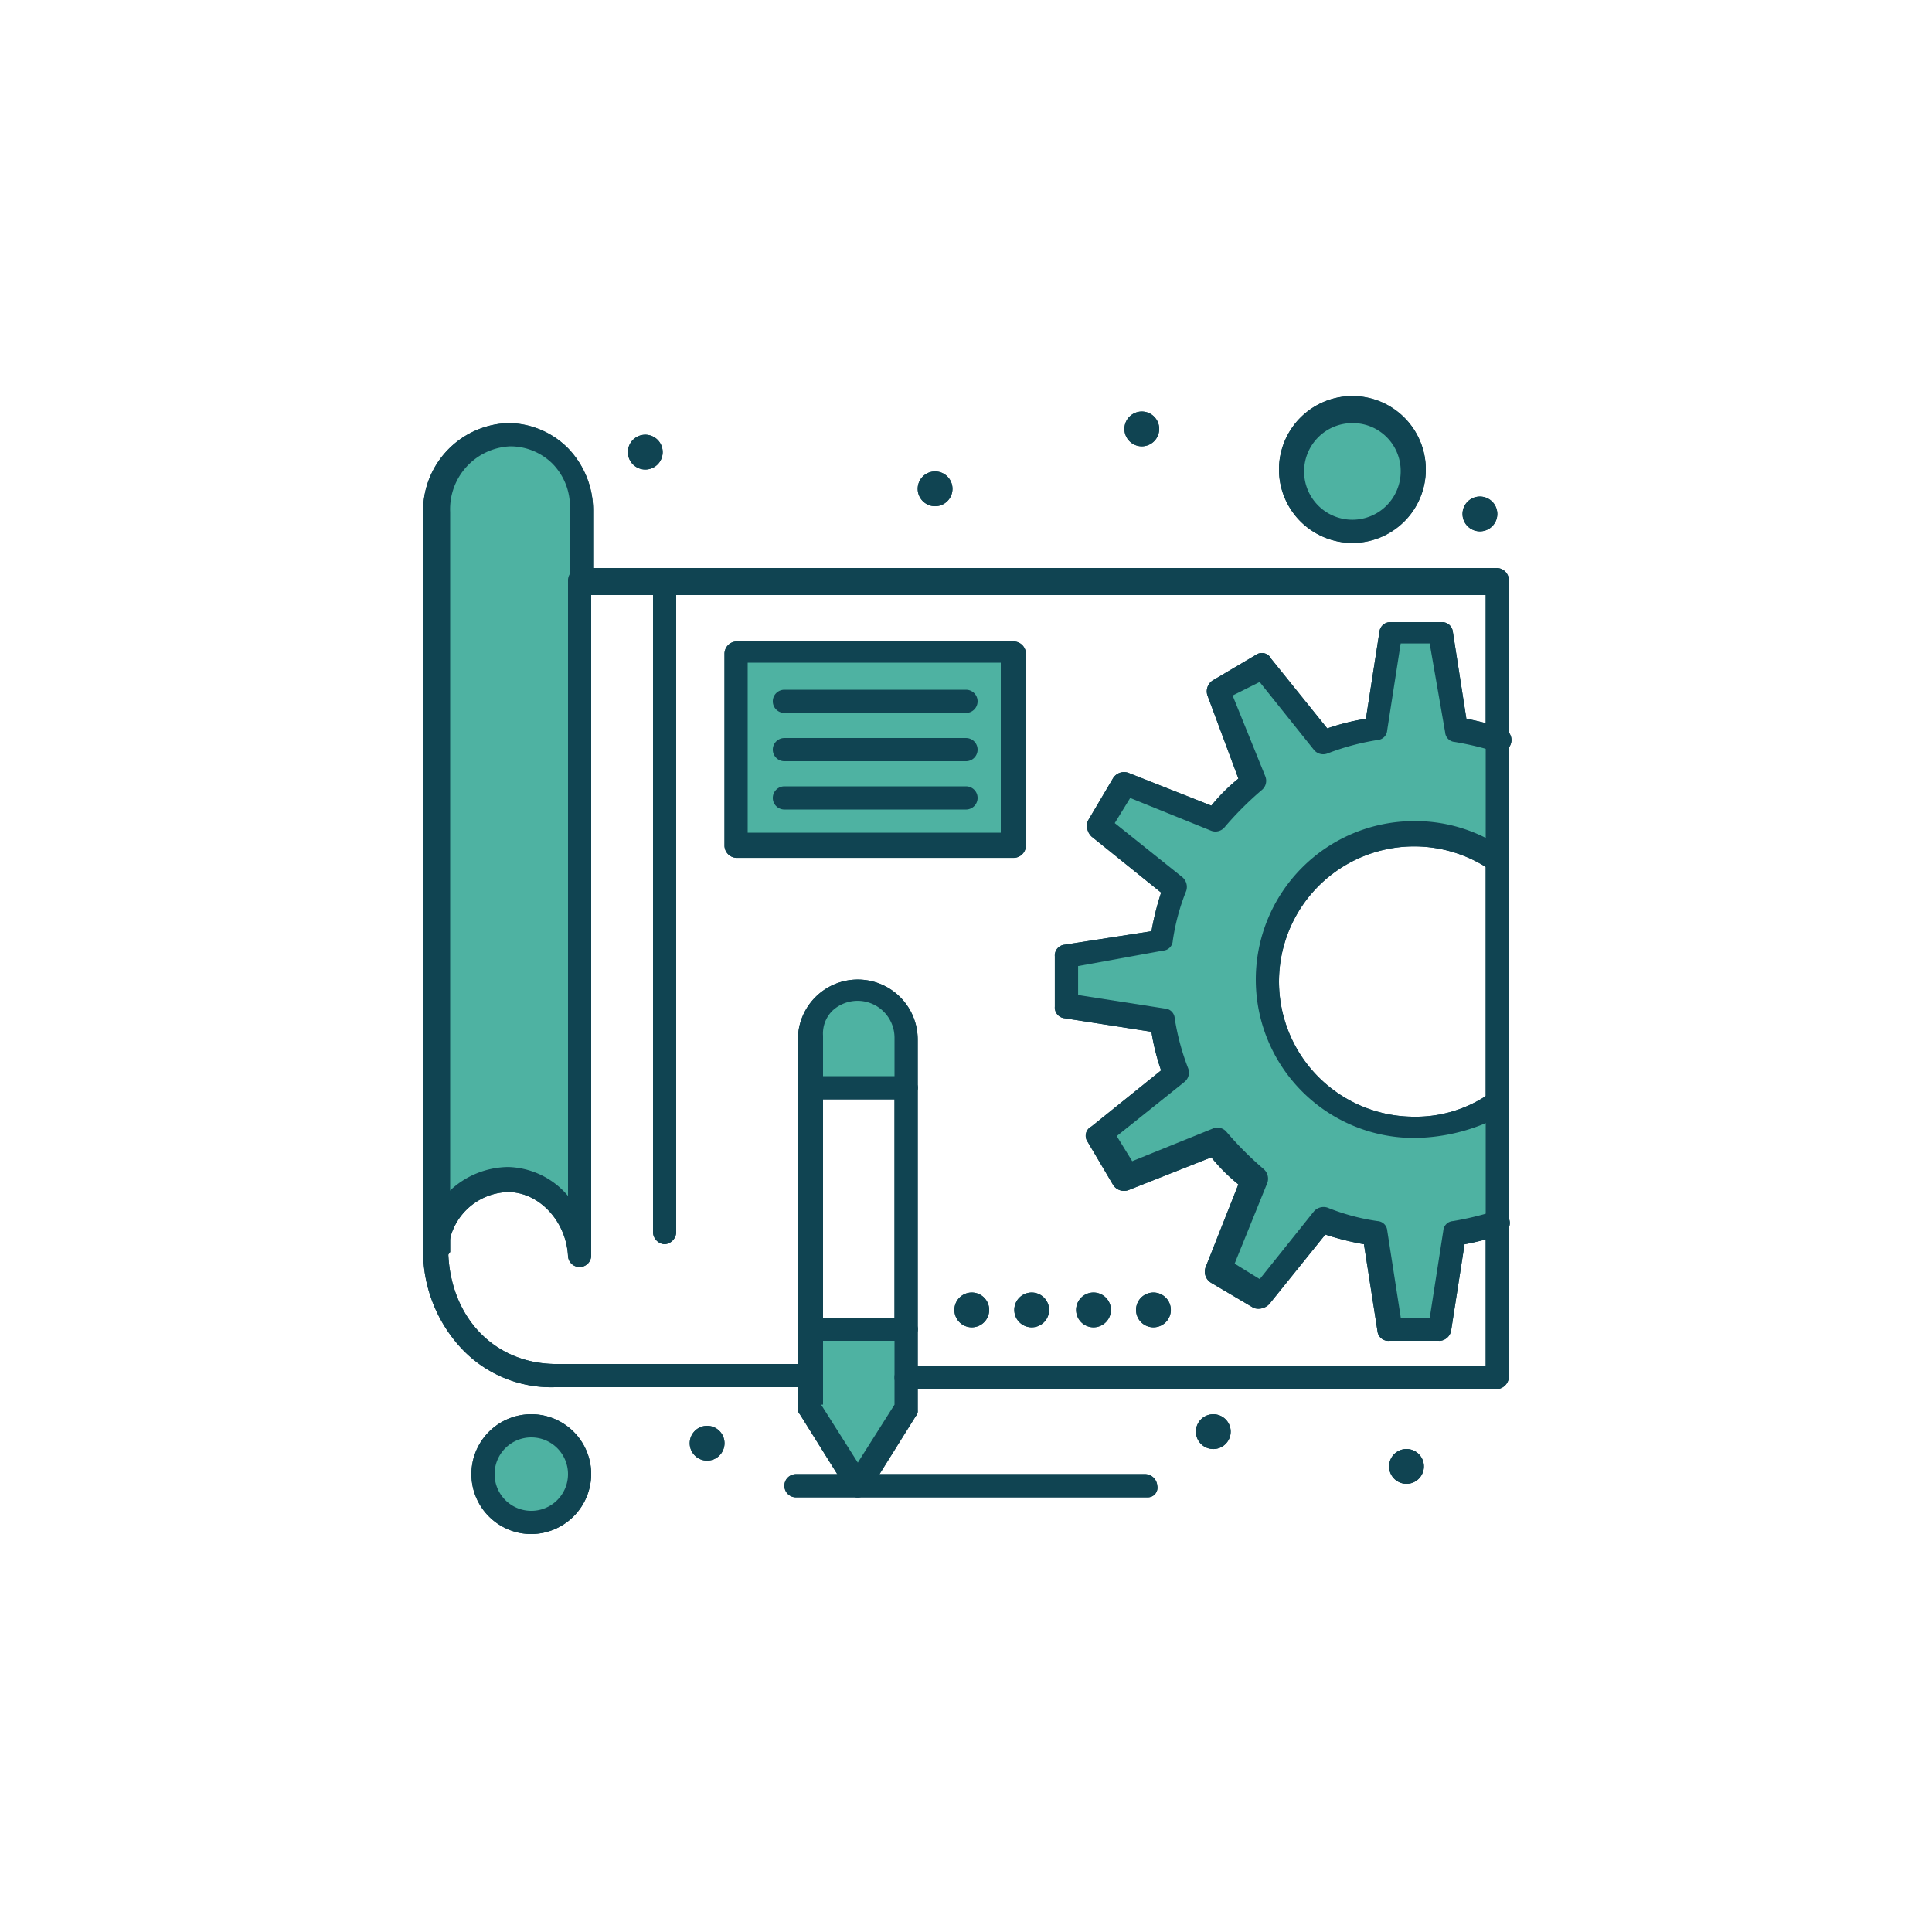 <svg xmlns="http://www.w3.org/2000/svg" width="148" height="148" viewBox="0 0 148 148">
  <g id="Component_314_23" data-name="Component 314 – 23" transform="translate(0)">
    <g id="Group_41111" data-name="Group 41111" transform="translate(-57)">
      <g id="Group_41122" data-name="Group 41122" transform="translate(10097 8246)">
        <rect id="Rectangle_7992" data-name="Rectangle 7992" width="148" height="148" transform="translate(-10040 -8246)" fill="none"/>
        <g id="Group_41117" data-name="Group 41117" transform="translate(-10007.589 -8215.659)">
          <path id="Path_42143" data-name="Path 42143" d="M71.487,147.3a4.588,4.588,0,1,1-4.588,4.588,4.612,4.612,0,0,1,4.588-4.588" transform="translate(-0.299 -146.115)" fill="#104452"/>
          <path id="Path_42144" data-name="Path 42144" d="M28.7,199.8a3.7,3.7,0,1,1-3.7,3.7,3.664,3.664,0,0,1,3.7-3.7" transform="translate(-20.411 -120.915)" fill="#104452"/>
          <path id="Path_42145" data-name="Path 42145" d="M49.3,198.5v2.368l-3.7,5.92-3.7-5.92V194.8h7.4Z" transform="translate(-12.299 -123.315)" fill="#104452"/>
          <path id="Path_42146" data-name="Path 42146" d="M49.3,181v3.7H41.9V181a4.255,4.255,0,0,1,1.036-2.664A3.567,3.567,0,0,1,45.6,177.3a3.664,3.664,0,0,1,3.7,3.7" transform="translate(-12.299 -131.715)" fill="#104452"/>
          <path id="Path_42147" data-name="Path 42147" d="M88.251,166.84v9.176a11.524,11.524,0,0,0-6.364-1.924,11.248,11.248,0,0,0,0,22.5,11.524,11.524,0,0,0,6.364-1.924v9.176c-1.035.3-2.22.592-3.255.888l-1.036,7.4H80.111l-1.184-7.4a19.9,19.9,0,0,1-4-1.036L70.2,209.464,66.94,207.54l2.663-6.956a27.948,27.948,0,0,1-2.96-2.96l-6.956,2.664-1.924-3.256,5.773-4.588a19.68,19.68,0,0,1-1.036-4l-7.4-1.036v-3.848l7.4-1.184a19.68,19.68,0,0,1,1.036-4L57.763,173.8l1.924-3.256,6.956,2.664a27.95,27.95,0,0,1,2.96-2.96l-2.663-6.956,3.256-1.924,4.587,5.772a19.891,19.891,0,0,1,4-1.036l1.183-7.4h3.848l1.036,7.4a22.959,22.959,0,0,1,3.4.74" transform="translate(-5.963 -140.642)" fill="#104452"/>
          <rect id="Rectangle_7995" data-name="Rectangle 7995" width="21.311" height="14.8" transform="translate(23.977 19.684)" fill="#104452"/>
          <path id="Path_42148" data-name="Path 42148" d="M22.5,210.66V154.42a5.785,5.785,0,0,1,5.624-5.92,5.131,5.131,0,0,1,3.848,1.628,5.569,5.569,0,0,1,1.628,4.144V211.4c-.148-3.108-2.516-5.772-5.476-5.772A5.791,5.791,0,0,0,22.5,211.1Z" transform="translate(-21.611 -145.538)" fill="#104452"/>
          <path id="Path_42149" data-name="Path 42149" d="M77.032,151.7a1.332,1.332,0,1,1-1.332,1.332,1.331,1.331,0,0,1,1.332-1.332" transform="translate(3.925 -144.003)" fill="#104452"/>
          <path id="Path_42150" data-name="Path 42150" d="M73.232,201a1.332,1.332,0,1,1-1.332,1.332A1.331,1.331,0,0,1,73.232,201" transform="translate(2.101 -120.339)" fill="#104452"/>
          <path id="Path_42151" data-name="Path 42151" d="M63.232,199.2a1.332,1.332,0,1,1-1.332,1.332,1.331,1.331,0,0,1,1.332-1.332" transform="translate(-2.699 -121.202)" fill="#104452"/>
          <path id="Path_42152" data-name="Path 42152" d="M60.132,192.9a1.332,1.332,0,1,1-1.331,1.332,1.332,1.332,0,0,1,1.331-1.332" transform="translate(-4.186 -124.227)" fill="#104452"/>
          <path id="Path_42153" data-name="Path 42153" d="M59.532,147.3a1.332,1.332,0,1,1-1.332,1.332,1.331,1.331,0,0,1,1.332-1.332" transform="translate(-4.475 -146.115)" fill="#104452"/>
          <path id="Path_42154" data-name="Path 42154" d="M57.032,192.9a1.332,1.332,0,1,1-1.332,1.332,1.331,1.331,0,0,1,1.332-1.332" transform="translate(-5.675 -124.227)" fill="#104452"/>
          <path id="Path_42155" data-name="Path 42155" d="M53.832,192.9a1.332,1.332,0,1,1-1.332,1.332,1.332,1.332,0,0,1,1.332-1.332" transform="translate(-7.211 -124.227)" fill="#104452"/>
          <path id="Path_42156" data-name="Path 42156" d="M50.732,192.9a1.332,1.332,0,1,1-1.332,1.332,1.331,1.331,0,0,1,1.332-1.332" transform="translate(-8.699 -124.227)" fill="#104452"/>
          <path id="Path_42157" data-name="Path 42157" d="M48.832,150.4a1.332,1.332,0,1,1-1.332,1.332,1.332,1.332,0,0,1,1.332-1.332" transform="translate(-9.611 -144.627)" fill="#104452"/>
          <path id="Path_42158" data-name="Path 42158" d="M37.032,199.8a1.332,1.332,0,1,1-1.332,1.332,1.332,1.332,0,0,1,1.332-1.332" transform="translate(-15.275 -120.915)" fill="#104452"/>
          <path id="Path_42159" data-name="Path 42159" d="M33.832,148.5a1.332,1.332,0,1,1-1.332,1.332,1.332,1.332,0,0,1,1.332-1.332" transform="translate(-16.811 -145.538)" fill="#104452"/>
          <path id="Path_42160" data-name="Path 42160" d="M22.788,212.279a.955.955,0,0,1-.888-.888V154.707a6.733,6.733,0,0,1,6.512-6.808A6.493,6.493,0,0,1,33,149.823a6.846,6.846,0,0,1,1.924,4.736v5.328a.888.888,0,1,1-1.776,0v-5.476a4.689,4.689,0,0,0-1.332-3.4,4.591,4.591,0,0,0-3.256-1.332,4.816,4.816,0,0,0-4.588,5.032v56.684c-.3.444-.74.888-1.184.888" transform="translate(-21.899 -145.827)" fill="#104452"/>
          <path id="Path_42161" data-name="Path 42161" d="M34.688,207.2a.955.955,0,0,1-.888-.888V156.287a.888.888,0,0,1,1.776,0v50.024a.955.955,0,0,1-.888.888" transform="translate(-16.187 -142.227)" fill="#104452"/>
          <path id="Path_42162" data-name="Path 42162" d="M77.136,192.771a12.136,12.136,0,0,1,0-24.272,11.944,11.944,0,0,1,6.809,2.072.965.965,0,0,1-1.037,1.628,10.353,10.353,0,1,0-5.772,18.944,9.867,9.867,0,0,0,5.772-1.776.965.965,0,0,1,1.037,1.628,14.537,14.537,0,0,1-6.809,1.776" transform="translate(-1.211 -135.939)" fill="#104452"/>
          <path id="Path_42163" data-name="Path 42163" d="M84.051,213.255H80.2a.828.828,0,0,1-.887-.74l-1.036-6.66a21.587,21.587,0,0,1-2.96-.74l-4.293,5.328a1.151,1.151,0,0,1-1.184.3l-3.256-1.924a.993.993,0,0,1-.444-1.184l2.517-6.364a13.792,13.792,0,0,1-2.073-2.072l-6.364,2.516a.99.99,0,0,1-1.183-.444l-1.924-3.256a.8.8,0,0,1,.295-1.184l5.329-4.292a17.04,17.04,0,0,1-.74-2.96l-6.66-1.036a.829.829,0,0,1-.74-.888V183.8a.829.829,0,0,1,.74-.888L62,181.879a21.215,21.215,0,0,1,.74-2.96l-5.329-4.292a1.15,1.15,0,0,1-.295-1.184l1.924-3.256a.99.99,0,0,1,1.183-.444l6.364,2.516a13.794,13.794,0,0,1,2.073-2.072l-2.369-6.364a.991.991,0,0,1,.445-1.184l3.255-1.924a.8.8,0,0,1,1.185.3l4.291,5.328a17.344,17.344,0,0,1,2.96-.74l1.036-6.66a.829.829,0,0,1,.888-.74H84.2a.828.828,0,0,1,.887.74l1.036,6.66a19.783,19.783,0,0,1,2.813.74.936.936,0,0,1-.593,1.776,23.694,23.694,0,0,0-3.107-.74.792.792,0,0,1-.74-.74l-1.185-6.808h-2.22l-1.035,6.66a.794.794,0,0,1-.74.74,18.586,18.586,0,0,0-3.849,1.036.915.915,0,0,1-1.036-.3l-4.144-5.18-2.071,1.036,2.515,6.216a.915.915,0,0,1-.295,1.036,25.24,25.24,0,0,0-2.813,2.812.915.915,0,0,1-1.036.3l-6.216-2.516-1.184,1.924,5.18,4.144a.981.981,0,0,1,.3,1.036,16.525,16.525,0,0,0-1.036,3.848.793.793,0,0,1-.74.74l-6.511,1.184v2.22l6.66,1.036a.793.793,0,0,1,.74.74,18.473,18.473,0,0,0,1.035,3.848.915.915,0,0,1-.295,1.036l-5.18,4.144,1.184,1.924,6.216-2.516a.912.912,0,0,1,1.035.3,25.348,25.348,0,0,0,2.812,2.812.982.982,0,0,1,.3,1.036l-2.517,6.216,1.924,1.184,4.144-5.18a.981.981,0,0,1,1.036-.3,16.374,16.374,0,0,0,3.849,1.036.793.793,0,0,1,.74.74l1.035,6.66h2.22l1.036-6.66a.793.793,0,0,1,.74-.74,23.682,23.682,0,0,0,3.109-.74.936.936,0,1,1,.591,1.776,19.7,19.7,0,0,1-2.811.74l-1.036,6.66a.96.96,0,0,1-.889.74" transform="translate(-6.203 -140.883)" fill="#104452"/>
          <path id="Path_42164" data-name="Path 42164" d="M104.187,218.3H58.9a.888.888,0,0,1,0-1.776h44.4V157.471H34.776v50.616a.889.889,0,0,1-1.777,0c-.148-2.664-2.22-4.884-4.588-4.884a4.706,4.706,0,0,0-4.587,4.588c.147,5.032,3.552,8.584,8.287,8.584H51.5a.888.888,0,0,1,0,1.776H31.964a9.406,9.406,0,0,1-7.253-3.108,10.948,10.948,0,0,1-2.812-7.4V207.5a6.613,6.613,0,0,1,6.512-6.216A6.214,6.214,0,0,1,33,203.5V156.287a.956.956,0,0,1,.888-.888h70.3a.955.955,0,0,1,.889.888v60.976a.99.99,0,0,1-.889,1.036" transform="translate(-21.899 -142.227)" fill="#104452"/>
          <path id="Path_42165" data-name="Path 42165" d="M59.7,175.775H38.388a.954.954,0,0,1-.888-.888v-14.8a.954.954,0,0,1,.888-.887H59.7a.954.954,0,0,1,.888.887v14.8a.954.954,0,0,1-.888.888m-20.424-1.923H58.664V160.828H39.276Z" transform="translate(-14.411 -140.402)" fill="#104452"/>
          <path id="Path_42166" data-name="Path 42166" d="M54.8,163.475H40.888a.888.888,0,1,1,0-1.776H54.8a.888.888,0,1,1,0,1.776" transform="translate(-13.211 -139.203)" fill="#104452"/>
          <path id="Path_42167" data-name="Path 42167" d="M54.8,165.975H40.888a.888.888,0,1,1,0-1.776H54.8a.888.888,0,1,1,0,1.776" transform="translate(-13.211 -138.003)" fill="#104452"/>
          <path id="Path_42168" data-name="Path 42168" d="M54.8,168.475H40.888a.888.888,0,1,1,0-1.776H54.8a.888.888,0,1,1,0,1.776" transform="translate(-13.211 -136.803)" fill="#104452"/>
          <path id="Path_42169" data-name="Path 42169" d="M45.888,216.364a.814.814,0,0,1-.74-.444l-3.7-5.92a.544.544,0,0,1-.148-.444V181.288a4.588,4.588,0,1,1,9.176,0V209.7a.544.544,0,0,1-.148.444l-3.7,5.92a1.131,1.131,0,0,1-.74.3m-2.812-7.1,2.812,4.44,2.812-4.44V181.14a2.829,2.829,0,0,0-4.736-2.072,2.451,2.451,0,0,0-.74,1.924V209.26Z" transform="translate(-12.587 -132.002)" fill="#104452"/>
          <path id="Path_42170" data-name="Path 42170" d="M49.588,183.475h-7.4a.888.888,0,1,1,0-1.776h7.4a.888.888,0,1,1,0,1.776" transform="translate(-12.587 -129.603)" fill="#104452"/>
          <path id="Path_42172" data-name="Path 42172" d="M49.588,195.975h-7.4a.888.888,0,1,1,0-1.776h7.4a.888.888,0,1,1,0,1.776" transform="translate(-12.587 -123.603)" fill="#104452"/>
          <path id="Path_42173" data-name="Path 42173" d="M68.424,204.076H41.488a.888.888,0,0,1,0-1.776H68.276a.955.955,0,0,1,.888.888.741.741,0,0,1-.74.888" transform="translate(-12.923 -119.714)" fill="#104452"/>
          <path id="Path_42174" data-name="Path 42174" d="M28.988,208.375a4.588,4.588,0,1,1,4.588-4.588,4.611,4.611,0,0,1-4.588,4.588m0-7.4a2.81,2.81,0,0,0-2.812,2.812,2.812,2.812,0,1,0,5.624,0,2.81,2.81,0,0,0-2.812-2.812" transform="translate(-20.699 -121.203)" fill="#104452"/>
          <path id="Path_42175" data-name="Path 42175" d="M71.823,157.747a5.624,5.624,0,1,1,5.625-5.624,5.621,5.621,0,0,1-5.625,5.624m0-9.176a3.7,3.7,0,1,0,3.7,3.7,3.665,3.665,0,0,0-3.7-3.7" transform="translate(-0.635 -146.499)" fill="#104452"/>
          <g id="Group_41119" data-name="Group 41119" transform="translate(0.889 1.184)">
            <rect id="Rectangle_7998" data-name="Rectangle 7998" width="21.311" height="14.8" transform="translate(23.087 18.5)" fill="#4eb2a2"/>
            <g id="Group_41120" data-name="Group 41120">
              <path id="Path_42177" data-name="Path 42177" d="M71.487,147.3a4.588,4.588,0,1,1-4.588,4.588,4.612,4.612,0,0,1,4.588-4.588" transform="translate(-1.188 -147.299)" fill="#4eb2a2"/>
              <path id="Path_42178" data-name="Path 42178" d="M28.7,199.8a3.7,3.7,0,1,1-3.7,3.7,3.664,3.664,0,0,1,3.7-3.7" transform="translate(-21.3 -122.099)" fill="#4eb2a2"/>
              <path id="Path_42179" data-name="Path 42179" d="M49.3,198.5v2.368l-3.7,5.92-3.7-5.92V194.8h7.4Z" transform="translate(-13.188 -124.499)" fill="#4eb2a2"/>
              <path id="Path_42180" data-name="Path 42180" d="M49.3,181v3.7H41.9V181a4.255,4.255,0,0,1,1.036-2.664A3.567,3.567,0,0,1,45.6,177.3a3.664,3.664,0,0,1,3.7,3.7" transform="translate(-13.188 -132.899)" fill="#4eb2a2"/>
              <path id="Path_42181" data-name="Path 42181" d="M88.251,166.84v9.176a11.524,11.524,0,0,0-6.364-1.924,11.248,11.248,0,0,0,0,22.5,11.524,11.524,0,0,0,6.364-1.924v9.176c-1.035.3-2.22.592-3.255.888l-1.036,7.4H80.111l-1.184-7.4a19.9,19.9,0,0,1-4-1.036L70.2,209.464,66.94,207.54l2.663-6.956a27.948,27.948,0,0,1-2.96-2.96l-6.956,2.664-1.924-3.256,5.773-4.588a19.68,19.68,0,0,1-1.036-4l-7.4-1.036v-3.848l7.4-1.184a19.68,19.68,0,0,1,1.036-4L57.763,173.8l1.924-3.256,6.956,2.664a27.95,27.95,0,0,1,2.96-2.96l-2.663-6.956,3.256-1.924,4.587,5.772a19.891,19.891,0,0,1,4-1.036l1.183-7.4h3.848l1.036,7.4a22.959,22.959,0,0,1,3.4.74" transform="translate(-6.852 -141.826)" fill="#4eb2a2"/>
              <path id="Path_42182" data-name="Path 42182" d="M22.5,210.66V154.42a5.785,5.785,0,0,1,5.624-5.92,5.131,5.131,0,0,1,3.848,1.628,5.569,5.569,0,0,1,1.628,4.144V211.4c-.148-3.108-2.516-5.772-5.476-5.772A5.791,5.791,0,0,0,22.5,211.1Z" transform="translate(-22.5 -146.723)" fill="#4eb2a2"/>
            </g>
          </g>
          <path id="Path_42183" data-name="Path 42183" d="M77.032,151.7a1.332,1.332,0,1,1-1.332,1.332,1.331,1.331,0,0,1,1.332-1.332" transform="translate(3.925 -144.003)" fill="#104452"/>
          <path id="Path_42184" data-name="Path 42184" d="M73.232,201a1.332,1.332,0,1,1-1.332,1.332A1.331,1.331,0,0,1,73.232,201" transform="translate(2.101 -120.339)" fill="#104452"/>
          <path id="Path_42185" data-name="Path 42185" d="M63.232,199.2a1.332,1.332,0,1,1-1.332,1.332,1.331,1.331,0,0,1,1.332-1.332" transform="translate(-2.699 -121.202)" fill="#104452"/>
          <path id="Path_42186" data-name="Path 42186" d="M60.132,192.9a1.332,1.332,0,1,1-1.331,1.332,1.332,1.332,0,0,1,1.331-1.332" transform="translate(-4.186 -124.227)" fill="#104452"/>
          <path id="Path_42187" data-name="Path 42187" d="M59.532,147.3a1.332,1.332,0,1,1-1.332,1.332,1.331,1.331,0,0,1,1.332-1.332" transform="translate(-4.475 -146.115)" fill="#104452"/>
          <path id="Path_42188" data-name="Path 42188" d="M57.032,192.9a1.332,1.332,0,1,1-1.332,1.332,1.331,1.331,0,0,1,1.332-1.332" transform="translate(-5.675 -124.227)" fill="#104452"/>
          <path id="Path_42189" data-name="Path 42189" d="M53.832,192.9a1.332,1.332,0,1,1-1.332,1.332,1.332,1.332,0,0,1,1.332-1.332" transform="translate(-7.211 -124.227)" fill="#104452"/>
          <path id="Path_42190" data-name="Path 42190" d="M50.732,192.9a1.332,1.332,0,1,1-1.332,1.332,1.331,1.331,0,0,1,1.332-1.332" transform="translate(-8.699 -124.227)" fill="#104452"/>
          <path id="Path_42191" data-name="Path 42191" d="M48.832,150.4a1.332,1.332,0,1,1-1.332,1.332,1.332,1.332,0,0,1,1.332-1.332" transform="translate(-9.611 -144.627)" fill="#104452"/>
          <path id="Path_42192" data-name="Path 42192" d="M37.032,199.8a1.332,1.332,0,1,1-1.332,1.332,1.332,1.332,0,0,1,1.332-1.332" transform="translate(-15.275 -120.915)" fill="#104452"/>
          <path id="Path_42193" data-name="Path 42193" d="M33.832,148.5a1.332,1.332,0,1,1-1.332,1.332,1.332,1.332,0,0,1,1.332-1.332" transform="translate(-16.811 -145.538)" fill="#104452"/>
          <path id="Path_42194" data-name="Path 42194" d="M22.788,212.279a.955.955,0,0,1-.888-.888V154.707a6.733,6.733,0,0,1,6.512-6.808A6.493,6.493,0,0,1,33,149.823a6.846,6.846,0,0,1,1.924,4.736v5.328a.888.888,0,1,1-1.776,0v-5.476a4.689,4.689,0,0,0-1.332-3.4,4.591,4.591,0,0,0-3.256-1.332,4.816,4.816,0,0,0-4.588,5.032v56.684c-.3.444-.74.888-1.184.888" transform="translate(-21.899 -145.827)" fill="#104452"/>
          <path id="Path_42195" data-name="Path 42195" d="M34.688,207.2a.955.955,0,0,1-.888-.888V156.287a.888.888,0,0,1,1.776,0v50.024a.955.955,0,0,1-.888.888" transform="translate(-16.187 -142.227)" fill="#104452"/>
          <path id="Path_42196" data-name="Path 42196" d="M77.136,192.771a12.136,12.136,0,0,1,0-24.272,11.944,11.944,0,0,1,6.809,2.072.965.965,0,0,1-1.037,1.628,10.353,10.353,0,1,0-5.772,18.944,9.867,9.867,0,0,0,5.772-1.776.965.965,0,0,1,1.037,1.628,14.537,14.537,0,0,1-6.809,1.776" transform="translate(-1.211 -135.939)" fill="#104452"/>
          <path id="Path_42197" data-name="Path 42197" d="M84.051,213.255H80.2a.828.828,0,0,1-.887-.74l-1.036-6.66a21.587,21.587,0,0,1-2.96-.74l-4.293,5.328a1.151,1.151,0,0,1-1.184.3l-3.256-1.924a.993.993,0,0,1-.444-1.184l2.517-6.364a13.792,13.792,0,0,1-2.073-2.072l-6.364,2.516a.99.99,0,0,1-1.183-.444l-1.924-3.256a.8.8,0,0,1,.295-1.184l5.329-4.292a17.04,17.04,0,0,1-.74-2.96l-6.66-1.036a.829.829,0,0,1-.74-.888V183.8a.829.829,0,0,1,.74-.888L62,181.879a21.215,21.215,0,0,1,.74-2.96l-5.329-4.292a1.15,1.15,0,0,1-.295-1.184l1.924-3.256a.99.99,0,0,1,1.183-.444l6.364,2.516a13.794,13.794,0,0,1,2.073-2.072l-2.369-6.364a.991.991,0,0,1,.445-1.184l3.255-1.924a.8.8,0,0,1,1.185.3l4.291,5.328a17.344,17.344,0,0,1,2.96-.74l1.036-6.66a.829.829,0,0,1,.888-.74H84.2a.828.828,0,0,1,.887.74l1.036,6.66a19.783,19.783,0,0,1,2.813.74.936.936,0,0,1-.593,1.776,23.694,23.694,0,0,0-3.107-.74.792.792,0,0,1-.74-.74l-1.185-6.808h-2.22l-1.035,6.66a.794.794,0,0,1-.74.74,18.586,18.586,0,0,0-3.849,1.036.915.915,0,0,1-1.036-.3l-4.144-5.18-2.071,1.036,2.515,6.216a.915.915,0,0,1-.295,1.036,25.24,25.24,0,0,0-2.813,2.812.915.915,0,0,1-1.036.3l-6.216-2.516-1.184,1.924,5.18,4.144a.981.981,0,0,1,.3,1.036,16.525,16.525,0,0,0-1.036,3.848.793.793,0,0,1-.74.74l-6.511,1.184v2.22l6.66,1.036a.793.793,0,0,1,.74.74,18.473,18.473,0,0,0,1.035,3.848.915.915,0,0,1-.295,1.036l-5.18,4.144,1.184,1.924,6.216-2.516a.912.912,0,0,1,1.035.3,25.348,25.348,0,0,0,2.812,2.812.982.982,0,0,1,.3,1.036l-2.517,6.216,1.924,1.184,4.144-5.18a.981.981,0,0,1,1.036-.3,16.374,16.374,0,0,0,3.849,1.036.793.793,0,0,1,.74.74l1.035,6.66h2.22l1.036-6.66a.793.793,0,0,1,.74-.74,23.682,23.682,0,0,0,3.109-.74.936.936,0,1,1,.591,1.776,19.7,19.7,0,0,1-2.811.74l-1.036,6.66a.96.96,0,0,1-.889.74" transform="translate(-6.203 -140.883)" fill="#104452"/>
          <path id="Path_42198" data-name="Path 42198" d="M104.187,218.3H58.9a.888.888,0,0,1,0-1.776h44.4V157.471H34.776v50.616a.889.889,0,0,1-1.777,0c-.148-2.664-2.22-4.884-4.588-4.884a4.706,4.706,0,0,0-4.587,4.588c.147,5.032,3.552,8.584,8.287,8.584H51.5a.888.888,0,0,1,0,1.776H31.964a9.406,9.406,0,0,1-7.253-3.108,10.948,10.948,0,0,1-2.812-7.4V207.5a6.613,6.613,0,0,1,6.512-6.216A6.214,6.214,0,0,1,33,203.5V156.287a.956.956,0,0,1,.888-.888h70.3a.955.955,0,0,1,.889.888v60.976a.99.99,0,0,1-.889,1.036" transform="translate(-21.899 -142.227)" fill="#104452"/>
          <path id="Path_42199" data-name="Path 42199" d="M59.7,175.775H38.388a.954.954,0,0,1-.888-.888v-14.8a.954.954,0,0,1,.888-.887H59.7a.954.954,0,0,1,.888.887v14.8a.954.954,0,0,1-.888.888m-20.424-1.923H58.664V160.828H39.276Z" transform="translate(-14.411 -140.402)" fill="#104452"/>
          <path id="Path_42200" data-name="Path 42200" d="M54.8,163.475H40.888a.888.888,0,1,1,0-1.776H54.8a.888.888,0,1,1,0,1.776" transform="translate(-13.211 -139.203)" fill="#104452"/>
          <path id="Path_42201" data-name="Path 42201" d="M54.8,165.975H40.888a.888.888,0,1,1,0-1.776H54.8a.888.888,0,1,1,0,1.776" transform="translate(-13.211 -138.003)" fill="#104452"/>
          <path id="Path_42202" data-name="Path 42202" d="M54.8,168.475H40.888a.888.888,0,1,1,0-1.776H54.8a.888.888,0,1,1,0,1.776" transform="translate(-13.211 -136.803)" fill="#104452"/>
          <path id="Path_42203" data-name="Path 42203" d="M45.888,216.364a.814.814,0,0,1-.74-.444l-3.7-5.92a.544.544,0,0,1-.148-.444V181.288a4.588,4.588,0,1,1,9.176,0V209.7a.544.544,0,0,1-.148.444l-3.7,5.92a1.131,1.131,0,0,1-.74.3m-2.812-7.1,2.812,4.44,2.812-4.44V181.14a2.829,2.829,0,0,0-4.736-2.072,2.451,2.451,0,0,0-.74,1.924V209.26Z" transform="translate(-12.587 -132.002)" fill="#104452"/>
          <path id="Path_42204" data-name="Path 42204" d="M49.588,183.475h-7.4a.888.888,0,1,1,0-1.776h7.4a.888.888,0,1,1,0,1.776" transform="translate(-12.587 -129.603)" fill="#104452"/>
          <path id="Path_42206" data-name="Path 42206" d="M49.588,195.975h-7.4a.888.888,0,1,1,0-1.776h7.4a.888.888,0,1,1,0,1.776" transform="translate(-12.587 -123.603)" fill="#104452"/>
          <path id="Path_42207" data-name="Path 42207" d="M68.424,204.076H41.488a.888.888,0,0,1,0-1.776H68.276a.955.955,0,0,1,.888.888.741.741,0,0,1-.74.888" transform="translate(-12.923 -119.714)" fill="#104452"/>
          <path id="Path_42208" data-name="Path 42208" d="M28.988,208.375a4.588,4.588,0,1,1,4.588-4.588,4.611,4.611,0,0,1-4.588,4.588m0-7.4a2.81,2.81,0,0,0-2.812,2.812,2.812,2.812,0,1,0,5.624,0,2.81,2.81,0,0,0-2.812-2.812" transform="translate(-20.699 -121.203)" fill="#104452"/>
          <path id="Path_42209" data-name="Path 42209" d="M71.823,157.747a5.624,5.624,0,1,1,5.625-5.624,5.621,5.621,0,0,1-5.625,5.624m0-9.176a3.7,3.7,0,1,0,3.7,3.7,3.665,3.665,0,0,0-3.7-3.7" transform="translate(-0.635 -146.499)" fill="#104452"/>
        </g>
      </g>
    </g>
  </g>
</svg>
